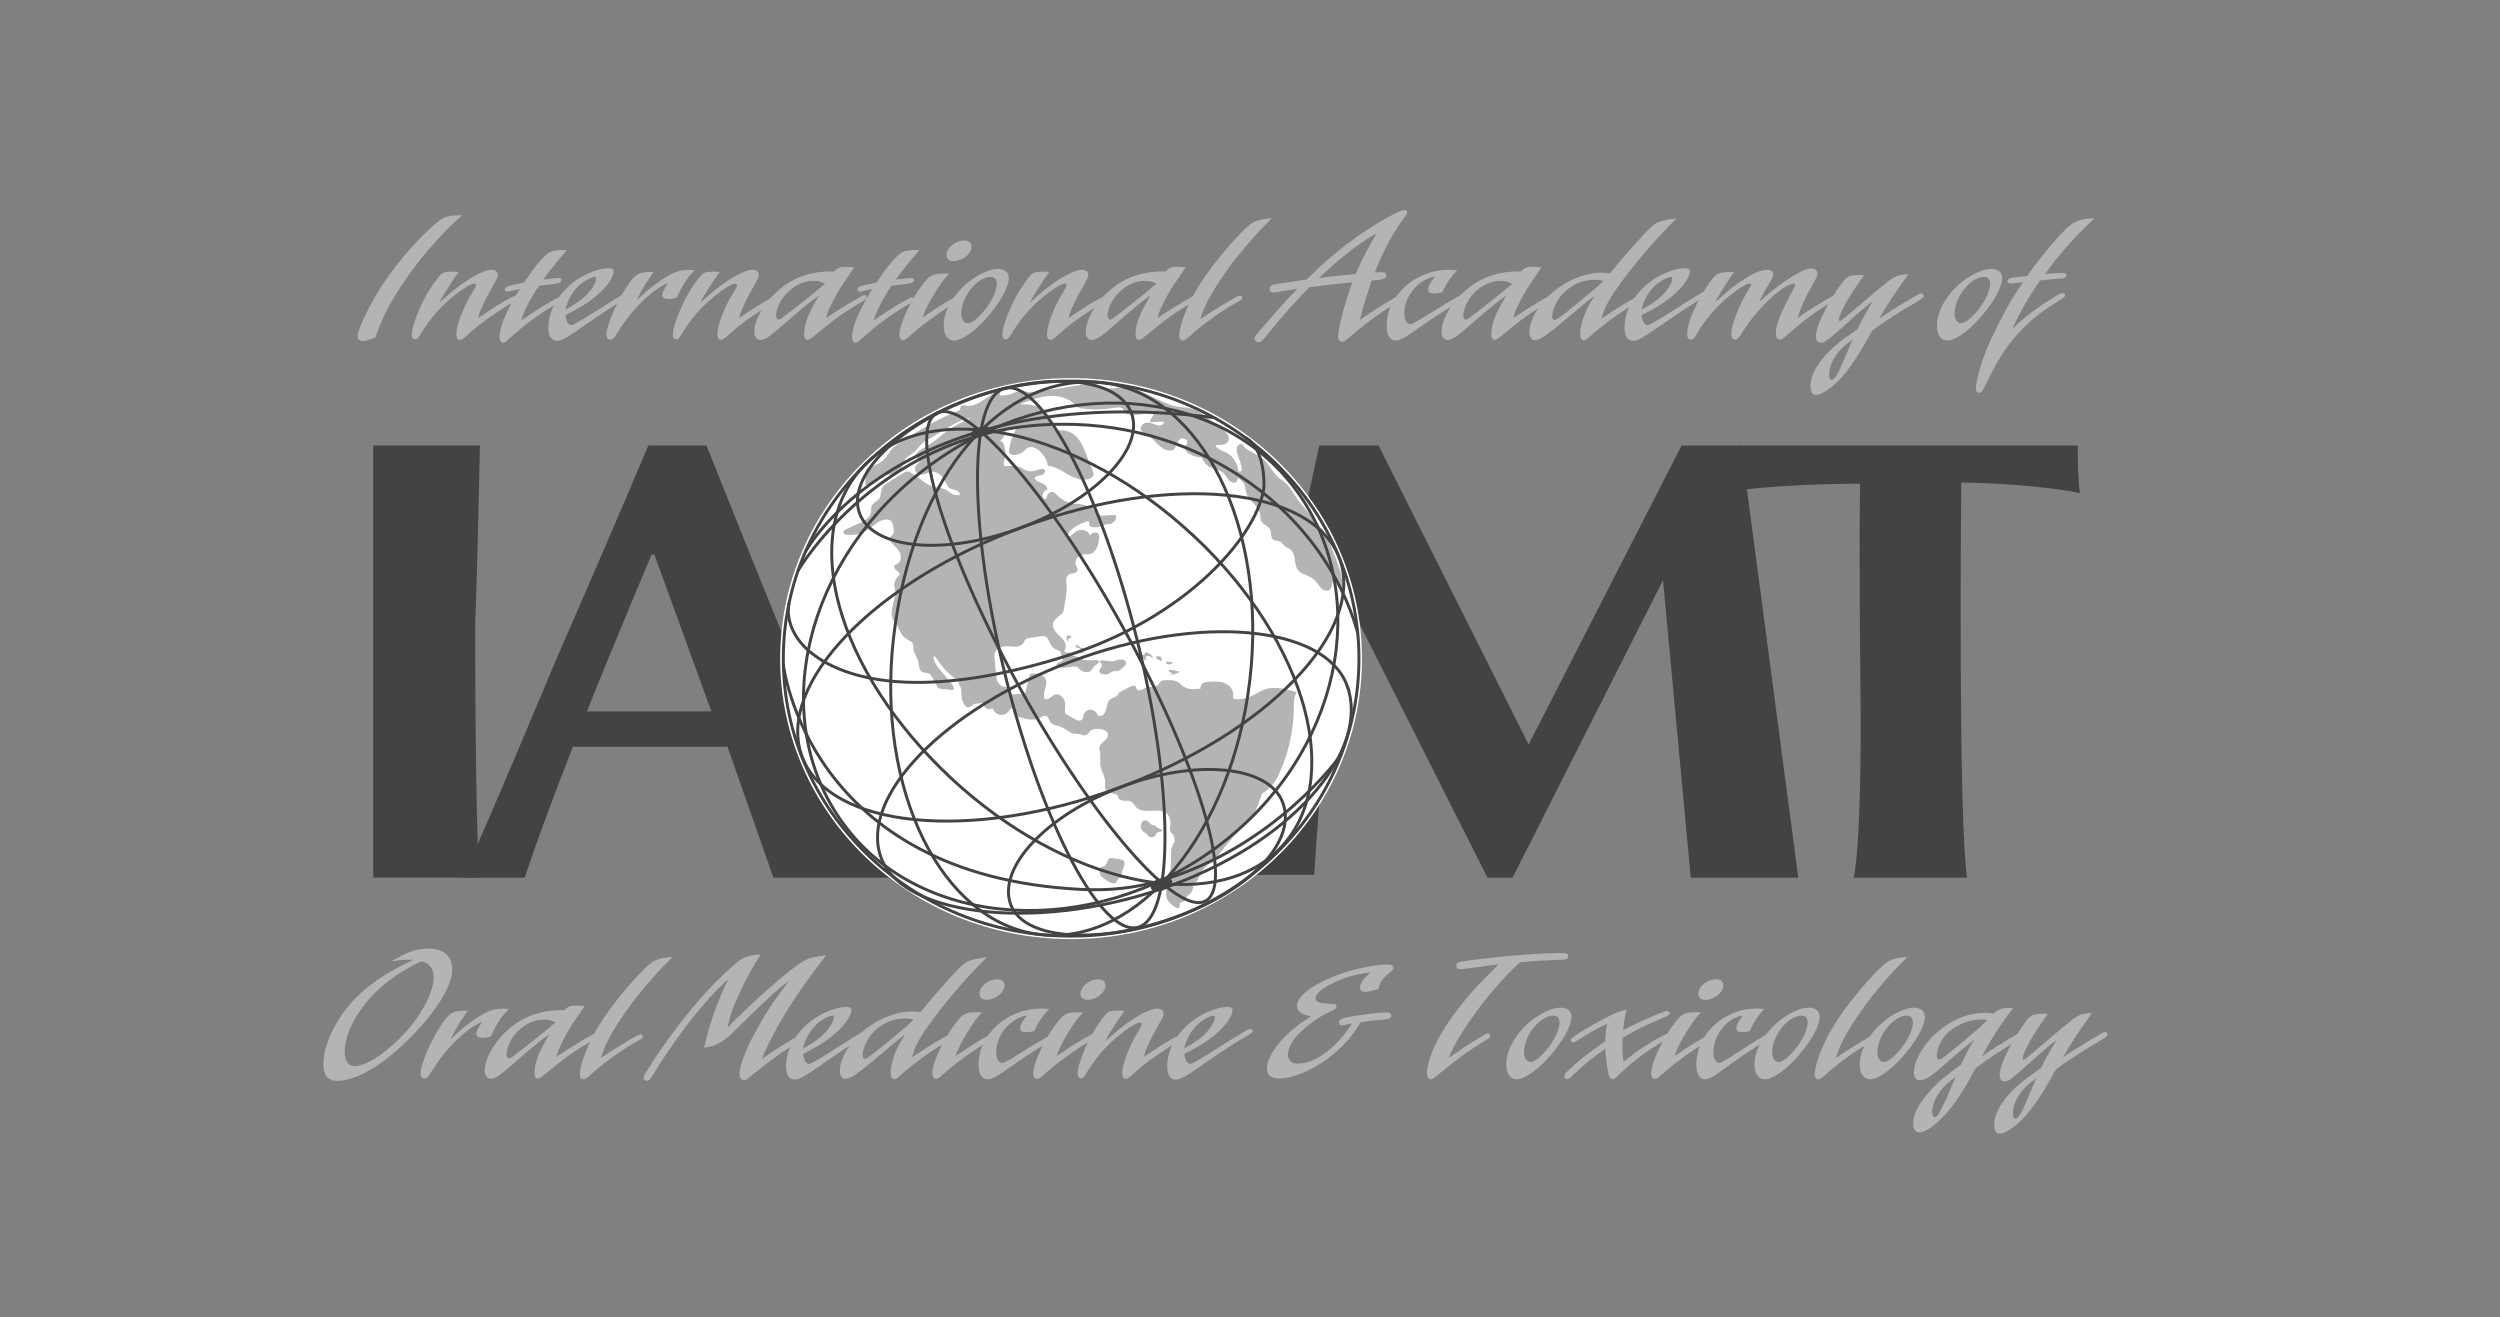 <?xml version="1.0" encoding="UTF-8"?>
<svg xmlns="http://www.w3.org/2000/svg" id="Layer_1" viewBox="0 0 420.14 221.36">
  <rect x="0" y="0" width="420.14" height="221.36" fill="#808080" stroke="none"/>
  <defs>
    <style>.cls-1{fill:#b4b4b4;}.cls-2{fill:none;stroke:#434343;stroke-miterlimit:10;stroke-width:.5px;}.cls-3{fill:#fff;}.cls-4{fill:#434343;}</style>
  </defs>
  <path class="cls-4" d="M79.87,104.44c.38-8.97.78-29.57.78-29.57h-17.93v72.62h17.78c-.08-1.71-.15-3.62-.22-5.67-.46-15.11-.42-37.39-.42-37.39"></path>
  <path class="cls-4" d="M129.99,147.5h19.62l-7.06-14.59c-7.48-16.85-23.81-58.03-23.81-58.03h-9.79s-4.7,11.25-16,37.18c0,0-10.08,24.24-15.2,35.44h10.44c2.03-6.19,5-14.12,8.09-22h25.98l7.72,22ZM98.64,119.55c5.6-14.01,10.87-26.34,10.87-26.34h.47l9.57,26.34h-20.91Z"></path>
  <path class="cls-4" d="M220.85,147.03h-14.68l15.53-72.15h9.98l25.22,50.24,25.69-50.24h10.02l9.6,72.62h-18.07l-4.66-49.99-25.29,49.99h-4.21l-24.7-49c-2.14,17.25-3.75,37.97-4.42,48.53"></path>
  <path class="cls-4" d="M292.42,82.35l-.26-7.47h57.01s0,5.77.38,7.99c0,0-6.54-1.51-19.95-1.79,0,0-.56,56.65.99,66.42h-19.06s1.41-5.1,1.13-32.01c-.28-26.91-.05-34.18-.05-34.18,0,0-10.07-.14-20.19,1.04"></path>
  <path class="cls-1" d="M72,159.41c2.55,0,3.99,1.25,3.99,3.56,0,3.07-3.45,8.23-8.84,13.13-3.83,3.49-7.69,5.54-10.47,5.54-1.56,0-2.33-.93-2.33-2.79,0-3.2,2.01-7.49,5.01-10.7,2.33-2.47,5.49-4.68,9.35-6.47.42-.19.51-.26.73-.38-.32-.03-.61-.03-.77-.03-.8,0-1.79.1-2.97.32,2.84-1.67,4.34-2.18,6.29-2.18M70.72,161.62c-4.02,1.79-7.5,4.52-9.83,7.69-1.88,2.56-2.97,5.25-2.97,7.33,0,1.63.61,2.53,1.69,2.53,1.4,0,3.48-1.09,5.78-3.04,2.46-2.08,4.21-4.1,5.65-6.57,1.15-1.89,1.85-3.97,1.85-5.35s-.67-2.28-2.01-2.66l-.16.06Z"></path>
  <path class="cls-1" d="M77.2,171.97c-.7,1.12-1.02,1.73-1.47,2.69,1.82-1.79,3.73-3.27,5.52-4.29,1.02-.58,2.11-.86,3.22-.86.32,0,.58,0,1.05.1-.7.61-1.15,1.15-1.82,2.24-.54.93-.89,1.57-1.21,2.34-.61.16-.92.22-1.4.22-.67,0-1.05-.22-1.05-.67,0-.35.32-.96.99-2.02-1.34.55-2.65,1.47-4.44,3.2-1.5,1.51-2.62,2.88-3.83,4.77-.89,1.44-1.02,1.57-1.44,1.57-.38,0-.64-.32-.64-.9,0-1.63,2.01-6.12,3.86-8.68,1.12-1.51,1.72-1.83,3.7-1.83h.38c-.51.74-.86,1.25-1.44,2.11"></path>
  <path class="cls-1" d="M97.92,169.56l-1.5,2.21c-.86,1.25-1.69,2.75-2.33,4.19-.32.67-.38.9-.57,1.63,1.4-.93,2.65-1.73,4.09-2.6.57-.35,1.08-.64,1.63-.93.45-.26.61-.32.77-.32.22,0,.35.16.35.35,0,.26-.1.35-.96.86-2.14,1.22-4.21,2.63-6.03,4.13l-1.98,1.6c-.48.42-.77.58-1.02.58-.35,0-.54-.35-.54-.96,0-1.7.67-3.43,2.49-6.47-.7.48-.96.67-1.63,1.19-.77.61-2.2,1.83-2.84,2.37l-2.24,1.95c-1.66,1.44-2.46,1.95-3.1,1.95s-1.05-.51-1.05-1.41c0-1.6,1.12-3.88,2.75-5.67,2.74-3.01,6.03-4.45,10.28-4.45,0,0,.19.03.32.03.64-.64,1.02-.8,2.11-.8.35,0,.67.03,1.31.1-.16.22-.26.38-.29.45M91.28,171.36c-1.6,0-3.22.8-4.53,2.24-.96,1.09-1.63,2.5-1.63,3.56,0,.45.16.7.45.7.22,0,.29-.06,2.01-1.38l2.2-1.73c.83-.64,2.11-1.7,3.06-2.5l.51-.42c-.7-.35-1.18-.48-2.08-.48"></path>
  <path class="cls-1" d="M106.95,167.58c-1.37,1.76-2.97,4.07-3.99,5.83-.93,1.57-1.47,2.79-1.98,4.39l.45-.32c2.01-1.31,2.33-1.51,3.77-2.37,1.69-1.03,2.14-1.25,2.46-1.25.22,0,.38.13.38.32,0,.22-.13.35-.61.61l-.67.38c-1.85,1.02-4.88,3.17-6.54,4.58l-1.37,1.22c-.35.26-.61.42-.8.42-.38,0-.61-.32-.61-.77,0-1.41.96-4.16,2.3-6.69,1.34-2.43,2.78-4.52,5.3-7.56,1.66-1.95,3.16-3.55,4.09-4.32.96-.8,1.88-1.09,3.9-1.22-2.23,2.18-3.99,4.16-6.07,6.76"></path>
  <path class="cls-1" d="M124.41,166.62c-1.21,2.56-1.82,4.32-2.14,6.08.86-.9,1.69-1.73,3.38-3.33,3.8-3.59,7.98-7.11,9.42-7.88.89-.48,2.11-.8,3.77-.93-1.95,2.44-4.5,5.99-6,8.36-1.88,2.95-3.64,6.21-4.82,9.03l.57-.39c1.82-1.22,4.37-2.82,5.36-3.36.51-.26.7-.35.86-.35.22,0,.38.16.38.35s-.1.32-.35.48l-.16.1s-.13.1-.29.19c-2.39,1.44-4.69,3.04-6.86,4.8l-1.24.99c-.89.74-.96.77-1.25.77-.48,0-.77-.38-.77-1.06,0-.9.51-2.53,1.34-4.39,1.08-2.4,3.29-6.18,4.79-8.26l1.69-2.31c.03-.06.19-.29.45-.64-1.18.9-1.76,1.38-2.62,2.15-.93.83-2.87,2.66-3.99,3.78l-2.01,1.99c-2.3,2.31-3.38,2.95-5.59,3.27.83-3.81,2.3-7.91,4.05-11.5-1.44,1.31-2.46,2.37-3.99,4.1-2.87,3.27-5.91,7.49-8.87,12.33-.29.48-.48.64-.83.64-.32,0-.54-.22-.54-.51,0-.22.13-.48.61-1.22.93-1.51,2.62-4.03,3.89-5.76,1.98-2.69,4.4-5.67,6.29-7.72,1.69-1.79,3.99-3.97,5.08-4.81,1.12-.83,1.85-1.09,3.83-1.22-1.15,1.73-2.52,4.19-3.45,6.21"></path>
  <path class="cls-1" d="M135.93,178.79c.16,0,.45-.09.8-.32,1.05-.58,1.98-1.15,4.31-2.63,1.79-1.15,2.55-1.63,3.51-2.18,1.15-.7,1.28-.74,1.53-.74.22,0,.42.13.42.35s-.19.35-1.02.83c-.64.35-1.63.93-3.13,1.92-.89.58-1.66,1.09-3.32,2.24-3.96,2.75-4.69,3.17-5.49,3.17-.93,0-1.44-.83-1.44-2.24,0-2.4,1.21-4.93,3.38-6.92,1.92-1.76,4.72-3.04,6.74-3.04.64,0,.86.16.86.54,0,.7-.73,1.95-1.76,3.01-1.44,1.51-3.22,2.75-5.84,4.07l-.51.26c.1.99.48,1.66.96,1.66M135.07,176.13c2.3-1.25,3.51-2.27,4.44-3.65.38-.54.61-1.15.61-1.6,0-.16-.06-.19-.19-.19-.48,0-1.4.45-2.24,1.06-1.31.99-2.39,2.76-2.74,4.49l.13-.1Z"></path>
  <path class="cls-1" d="M156.91,171.13c-2.24,3.01-3.16,4.64-3.64,6.57l.42-.29c2.46-1.63,3.93-2.53,5.11-3.17.67-.35.83-.45,1.02-.45.26,0,.42.16.42.39,0,.26-.1.32-1.21.96-2.87,1.67-4.92,3.14-8.01,5.83-.32.29-.51.38-.7.38-.42,0-.64-.42-.64-1.19,0-.93.38-2.34.96-3.68.38-.83.73-1.44,1.47-2.63-.96.7-1.47,1.12-2.75,2.21l-2.14,1.79c-1.72,1.47-2.52,2.08-3.54,2.79-.73.48-1.21.67-1.6.67-.57,0-.93-.48-.93-1.34,0-2.15,1.79-5.06,4.31-7.01,2.33-1.86,5.27-2.98,7.79-2.98.51,0,.86.03,1.44.13.89-1.12,2.65-3.2,4.12-4.84,2.49-2.79,3.19-3.46,4.09-3.81.61-.22,1.82-.48,2.97-.58-2.97,2.88-6.16,6.5-8.94,10.25M152.12,171.16c-2.46,0-4.72,1.22-6.13,3.3-.58.86-1.02,2.05-1.02,2.85,0,.38.13.61.38.61s.67-.29,1.75-1.12l1.6-1.28c.29-.22.54-.45,1.47-1.22,2.14-1.76,2.62-2.18,3.38-2.95-.57-.16-.93-.19-1.44-.19"></path>
  <path class="cls-1" d="M162.52,173.57c-1.02,1.7-1.44,2.53-1.95,3.91l.42-.26c1.53-1.06,2.78-1.86,3.93-2.53.64-.35,1.4-.77,1.63-.9.16-.06.22-.06.35-.06.22,0,.38.13.38.32,0,.23-.13.39-.45.58l-.77.42c-1.63.96-3.06,1.92-4.66,3.14-1.12.8-1.69,1.28-3.26,2.66-.35.32-.57.45-.8.45-.45,0-.67-.32-.67-.96,0-1.67,1.95-5.86,3.93-8.39,1.25-1.63,1.66-1.83,3.67-1.83.26,0,.41,0,.77.03-.96.99-1.53,1.79-2.52,3.43M164.6,167c0-1.19,1.5-2.43,2.97-2.43.8,0,1.25.38,1.25,1.09,0,1.12-1.57,2.37-3,2.37-.77,0-1.21-.38-1.21-1.03"></path>
  <path class="cls-1" d="M173.79,173.28c-.57.13-.89.19-1.31.19-.73,0-1.05-.22-1.05-.7s.32-1.09.96-1.86l.19-.26c-2.71.39-5.17,3.3-5.17,6.15,0,1.06.42,1.83.99,1.83.19,0,.38-.06.74-.26.19-.1.45-.23,1.34-.77.51-.35,1.05-.67,1.6-.99,1.5-.96,4.18-2.53,5.27-3.14.77-.42.96-.51,1.12-.51.22,0,.38.16.38.38,0,.26-.16.39-1.02.87-.96.54-2.33,1.38-3.57,2.11-1.02.64-2.01,1.31-3.38,2.24-2.55,1.79-2.81,1.95-3.61,2.4-.51.26-.96.42-1.34.42-.93,0-1.47-.96-1.47-2.47,0-5.09,4.82-9.42,10.47-9.42.45,0,.74.03,1.4.1-.99.96-1.88,2.24-2.52,3.68"></path>
  <path class="cls-1" d="M179.5,173.57c-1.02,1.7-1.44,2.53-1.95,3.91l.42-.26c1.53-1.06,2.78-1.86,3.93-2.53.64-.35,1.4-.77,1.63-.9.16-.06.22-.06.35-.06.22,0,.38.13.38.32,0,.23-.13.39-.45.58l-.77.42c-1.63.96-3.06,1.92-4.66,3.14-1.12.8-1.69,1.28-3.26,2.66-.35.32-.57.45-.8.45-.45,0-.67-.32-.67-.96,0-1.67,1.95-5.86,3.93-8.39,1.25-1.63,1.66-1.83,3.67-1.83.26,0,.41,0,.77.03-.96.99-1.53,1.79-2.52,3.43M181.58,167c0-1.19,1.5-2.43,2.97-2.43.8,0,1.24.38,1.24,1.09,0,1.12-1.56,2.37-3,2.37-.77,0-1.21-.38-1.21-1.03"></path>
  <path class="cls-1" d="M187.45,172.09c-.86,1.31-1.24,1.95-1.76,2.95.19-.16.29-.26.32-.29l.99-.86c2.94-2.6,6-4.39,7.5-4.39.64,0,1.05.35,1.05.87,0,.25-.13.58-.32.93l-.89,1.6c-.67,1.15-1.21,2.27-1.6,3.2-.22.48-.32.77-.51,1.51.22-.16.35-.23.38-.26l1.31-.86c.86-.61,2.55-1.63,3.74-2.27.7-.35.93-.45,1.09-.45.22,0,.38.16.38.35,0,.16-.06.29-.35.42l-.86.55c-1.21.7-2.3,1.41-3.48,2.24-1.69,1.15-2.62,1.89-4.31,3.43-.45.38-.7.54-.96.54-.38,0-.57-.38-.57-1.02,0-1.38,1.09-4.26,2.46-6.57l.61-1.03c.16-.22.22-.42.22-.54,0-.19-.1-.29-.29-.29-.54,0-1.98.86-3.35,1.99-2.39,1.92-4.02,3.78-5.84,6.76-.32.48-.48.61-.73.61-.35,0-.58-.29-.58-.74,0-1.31,1.05-4.16,2.39-6.6.86-1.51,1.91-3.01,2.52-3.59.22-.22.48-.32.86-.38.16-.03.45-.03.7-.06h.77s.35.03.64.06c-.51.67-.89,1.25-1.53,2.21"></path>
  <path class="cls-1" d="M200,178.79c.16,0,.45-.09.8-.32,1.05-.58,1.98-1.15,4.31-2.63,1.79-1.15,2.55-1.63,3.51-2.18,1.15-.7,1.28-.74,1.53-.74.22,0,.41.13.41.35s-.19.35-1.02.83c-.64.35-1.63.93-3.13,1.92-.89.58-1.66,1.09-3.32,2.24-3.96,2.75-4.69,3.17-5.49,3.17-.93,0-1.44-.83-1.44-2.24,0-2.4,1.21-4.93,3.38-6.92,1.92-1.76,4.72-3.04,6.74-3.04.64,0,.86.16.86.54,0,.7-.73,1.95-1.76,3.01-1.44,1.51-3.22,2.75-5.84,4.07l-.51.26c.1.99.48,1.66.96,1.66M199.13,176.13c2.3-1.25,3.51-2.27,4.44-3.65.38-.54.61-1.15.61-1.6,0-.16-.06-.19-.19-.19-.48,0-1.4.45-2.24,1.06-1.31.99-2.39,2.76-2.75,4.49l.13-.1Z"></path>
  <path class="cls-1" d="M222.05,178.66c-2.52,1.6-5.17,2.59-6.99,2.59-1.47,0-2.14-.55-2.14-1.7,0-2.4,3.1-6.12,7.25-8.65l.19-.1c-1.63-.26-2.4-.83-2.4-1.79,0-1.22,1.53-2.69,4.31-4.07,2.01-.99,3.83-1.63,6.16-2.18,1.82-.42,3.61-.67,4.76-.67.64,0,.99.19.99.58,0,.16-.1.32-.29.48l-.74.64c-.8.7-1.28,1.44-1.5,2.43-1.05.32-1.82.48-2.26.48-.54,0-.83-.26-.83-.74,0-.64.48-1.38,1.72-2.5-1.79.1-4.24.77-6.1,1.67-1.98.93-3.1,1.86-3.1,2.63,0,.61.77.9,2.39.93.96,0,1.12.07,1.12.45,0,.35-.26.54-1.12.9-1.66.67-4.37,2.69-5.62,4.13-.92,1.12-1.4,2.18-1.4,3.14,0,.9.64,1.44,1.69,1.44,2.87,0,6.48-2.66,9.07-6.73-.26.03-.48.06-.61.1-.51.13-.96.19-1.12.19-.26,0-.45-.19-.45-.48,0-.51.38-.7,2.01-.99,2.2-.38,4.88-.71,5.94-.71.51,0,.83.19.83.55,0,.38-.29.58-.99.64l-1.79.16c-.96.1-1.5.19-2.36.32-1.63,2.79-3.8,5.03-6.64,6.85"></path>
  <path class="cls-1" d="M248.58,169.4c-1.37,1.83-2.3,3.17-3.32,4.87-.86,1.41-1.24,2.18-1.79,3.49.32-.19.48-.32.54-.35l1.85-1.28c.41-.29,1.37-.9,2.52-1.57,1.21-.77,1.47-.9,1.69-.9s.38.16.38.38c0,.26-.16.42-.73.77-.8.45-2.59,1.63-3.7,2.4-1.44,1.06-2.81,2.12-3.77,2.92l-.7.61c-.67.54-.8.64-1.05.64-.45,0-.7-.42-.7-1.06,0-1.35.92-4.04,2.23-6.31,1.79-3.14,4.63-6.76,7.69-9.8l1.69-1.7s.19-.19.42-.42l-.42.03c-.38.06-.96.13-1.66.22l-1.88.26-1.53.19c-.45.06-.7.1-.86.1-.48,0-.73-.19-.73-.58,0-.42.29-.64,1.02-.74,1.37-.23,4.95-.64,7.63-.9,3.61-.32,6.83-.51,8.78-.51,1.12,0,1.37.1,1.37.54,0,.39-.29.58-.99.58-1.28.06-2.23.1-4.02.19-1.47.1-2.04.16-3.13.26-2.33,2.18-4.53,4.61-6.83,7.65"></path>
  <path class="cls-1" d="M264.09,170.91c0,1.51-1.53,4.23-3.83,6.79-1.98,2.21-4.12,3.68-5.36,3.68-1.12,0-1.76-.96-1.76-2.56,0-3.11,2.74-6.85,6.35-8.68,1.02-.51,1.98-.8,2.75-.8,1.18,0,1.85.58,1.85,1.57M257.2,178.47c.61,0,1.47-.64,2.49-1.79,1.37-1.51,2.4-3.59,2.4-4.84,0-.74-.35-1.15-1.02-1.15-2.26,0-4.95,3.33-4.95,6.12,0,.99.41,1.67,1.09,1.67"></path>
  <path class="cls-1" d="M272.77,173.15c1.79-.96,3.57-1.79,5.59-2.63,1.15-.48,1.53-.61,1.79-.61s.45.16.45.38c0,.29-.1.32-1.18.8-2.36.96-4.12,1.83-6.32,3.07l-.41.22c-.03.45-.03.67-.03,1.09,0,1.25.03,2.05.19,2.98l.22-.19c1.37-1.09,2.01-1.57,2.9-2.15,1.34-.9,2.46-1.54,3.61-2.11.54-.26.7-.32.86-.32.22,0,.38.13.38.32s-.19.35-.73.67c-2.71,1.51-5.4,3.46-7.31,5.28l-1.05.99c-.29.29-.51.42-.7.42-.45,0-.67-.48-.89-1.76-.16-1.02-.29-2.08-.35-3.39-2.27,1.63-3.99,3.04-5.43,4.45-.57.58-.73.67-.99.67-.29,0-.48-.19-.48-.48,0-.26.16-.48.67-.96,1.47-1.44,3.48-3.04,5.81-4.61l.41-.29c.03-1.12.1-1.89.32-2.95-.83.35-2.78,1.41-3.86,2.08l-1.15.74c-.38.26-.58.32-.74.32-.22,0-.35-.13-.35-.32,0-.35.22-.54,2.14-1.73,1.6-.96,3.51-2.02,4.76-2.59,1.09-.48,1.57-.67,2.46-.86-.26.96-.51,2.34-.57,3.46"></path>
  <path class="cls-1" d="M283.34,173.57c-1.02,1.7-1.44,2.53-1.95,3.91l.42-.26c1.53-1.06,2.78-1.86,3.93-2.53.64-.35,1.4-.77,1.63-.9.16-.06.22-.06.35-.06.22,0,.38.13.38.32,0,.23-.13.39-.45.58l-.77.42c-1.63.96-3.07,1.92-4.66,3.14-1.12.8-1.69,1.28-3.26,2.66-.35.32-.57.45-.8.45-.45,0-.67-.32-.67-.96,0-1.67,1.95-5.86,3.93-8.39,1.25-1.63,1.66-1.83,3.67-1.83.26,0,.41,0,.76.03-.96.99-1.53,1.79-2.52,3.43M285.41,167c0-1.19,1.5-2.43,2.97-2.43.8,0,1.24.38,1.24,1.09,0,1.12-1.57,2.37-3,2.37-.77,0-1.21-.38-1.21-1.03"></path>
  <path class="cls-1" d="M294.07,173.28c-.55.13-.86.19-1.26.19-.7,0-1.01-.22-1.01-.7s.31-1.09.92-1.86l.18-.26c-2.6.39-4.96,3.3-4.96,6.15,0,1.06.4,1.83.95,1.83.18,0,.37-.06.7-.26.18-.1.43-.23,1.29-.77.49-.35,1.01-.67,1.53-.99,1.44-.96,4.01-2.53,5.05-3.14.74-.42.92-.51,1.07-.51.21,0,.37.16.37.38,0,.26-.15.39-.98.87-.92.54-2.24,1.38-3.43,2.11-.98.64-1.93,1.31-3.25,2.24-2.45,1.79-2.7,1.95-3.46,2.4-.49.26-.92.42-1.29.42-.89,0-1.41-.96-1.41-2.47,0-5.09,4.63-9.42,10.05-9.42.43,0,.7.03,1.35.1-.95.96-1.81,2.24-2.42,3.68"></path>
  <path class="cls-1" d="M305.81,170.91c0,1.51-1.53,4.23-3.83,6.79-1.98,2.21-4.12,3.68-5.36,3.68-1.12,0-1.76-.96-1.76-2.56,0-3.11,2.75-6.85,6.35-8.68,1.02-.51,1.98-.8,2.74-.8,1.18,0,1.85.58,1.85,1.57M298.91,178.47c.61,0,1.47-.64,2.49-1.79,1.37-1.51,2.39-3.59,2.39-4.84,0-.74-.35-1.15-1.02-1.15-2.27,0-4.95,3.33-4.95,6.12,0,.99.42,1.67,1.09,1.67"></path>
  <path class="cls-1" d="M314.49,167.58c-1.37,1.76-2.97,4.07-3.99,5.83-.93,1.57-1.47,2.79-1.98,4.39l.45-.32c2.01-1.31,2.33-1.51,3.76-2.37,1.69-1.03,2.14-1.25,2.46-1.25.22,0,.38.13.38.32,0,.22-.13.35-.61.61l-.67.38c-1.85,1.02-4.88,3.17-6.54,4.58l-1.37,1.22c-.35.26-.61.42-.8.42-.38,0-.61-.32-.61-.77,0-1.41.96-4.16,2.3-6.69,1.34-2.43,2.78-4.52,5.3-7.56,1.66-1.95,3.16-3.55,4.09-4.32.96-.8,1.88-1.09,3.89-1.22-2.23,2.18-3.99,4.16-6.07,6.76"></path>
  <path class="cls-1" d="M323.49,170.91c0,1.51-1.53,4.23-3.83,6.79-1.98,2.21-4.12,3.68-5.36,3.68-1.12,0-1.76-.96-1.76-2.56,0-3.11,2.74-6.85,6.35-8.68,1.02-.51,1.98-.8,2.74-.8,1.18,0,1.85.58,1.85,1.57M316.6,178.47c.61,0,1.47-.64,2.49-1.79,1.37-1.51,2.39-3.59,2.39-4.84,0-.74-.35-1.15-1.02-1.15-2.26,0-4.95,3.33-4.95,6.12,0,.99.42,1.67,1.09,1.67"></path>
  <path class="cls-1" d="M333.45,177.25l1.12-.74c.64-.42,1.12-.74,1.44-.93l1.63-.99c1.82-1.09,2.14-1.28,2.43-1.28.22,0,.42.16.42.39,0,.1-.06.22-.16.32-.16.13-.19.16-1.6,1.02-2.14,1.28-5.01,3.2-6.42,4.26l-.26.19c-.16.23-.19.29-.32.55-2.08,3.91-3.83,6.4-5.75,8.2-1.4,1.35-2.65,2.08-3.38,2.08s-1.08-.54-1.08-1.54c0-1.25.64-2.72,1.82-4.19,1.47-1.95,2.84-3.2,5.39-5.06l.8-.58.38-.77c.89-1.83,1.21-2.37,1.92-3.52-1.79,1.44-2.74,2.21-4.02,3.36-1.28,1.12-2.33,2.02-2.68,2.31-1.05.83-1.82,1.22-2.46,1.22-.7,0-1.02-.42-1.02-1.31,0-2.11,1.79-5.09,4.28-7.08,2.36-1.92,5.01-2.95,7.6-2.95.51,0,.86.03,1.53.13.61-.67,1.37-.96,2.65-.96.16,0,.29,0,.61.03-2.07,2.72-3.54,4.93-4.79,7.3l-.22.42-.22.39c.22-.13.35-.23.38-.26M325.63,184.01c-.54.86-.93,1.99-.93,2.79,0,.61.19.96.48.96.22,0,.42-.23.8-.9.45-.8,1.08-2.11,1.6-3.36l.83-1.89c0-.1.1-.29.29-.67-1.63,1.22-2.39,1.99-3.06,3.08M333,171.32c-2.07,0-4.37.96-5.78,2.37-1.02,1.02-1.73,2.56-1.73,3.72,0,.42.13.67.35.67.26,0,.51-.16,1.79-1.19,2.14-1.67,4.56-3.72,6.35-5.41-.38-.13-.54-.16-.99-.16"></path>
  <path class="cls-1" d="M348.33,176.61c1.47-.93,3.1-1.95,4.4-2.69.73-.42.83-.48.99-.48.26,0,.45.16.45.42,0,.32.06.26-1.98,1.5-1.88,1.09-3.19,1.92-4.6,2.88-1.05.7-1.47.99-2.01,1.44-.25.32-.48.7-.99,1.67-.83,1.51-2.14,3.59-2.97,4.68-1.88,2.56-4.28,4.48-5.59,4.48-.58,0-.89-.54-.89-1.5,0-2.5,2.33-5.64,6.23-8.36l1.4-.99.26-.16.13-.32.61-1.18c.48-.93,1.12-2.05,1.82-3.2-.73.54-.99.77-1.69,1.34-.67.55-1.6,1.38-2.39,2.11-3.38,3.04-3.96,3.49-4.63,3.49-.51,0-.83-.42-.83-1.06,0-1.02.67-2.79,1.85-5,1.28-2.27,2.52-4.16,3.19-4.74.45-.42,1.18-.58,2.43-.58.13,0,.35.03.64.03-1.53,2.08-2.62,3.75-3.48,5.44-.45.9-.77,1.73-.77,2.02,0,.13.06.23.19.23.16,0,.26-.1,1.47-1.12l1.76-1.47,1.69-1.44c2.94-2.5,3.61-3.01,4.18-3.3.64-.35,1.31-.48,2.39-.51-1.85,2.5-3.77,5.41-4.89,7.43.51-.32.8-.55,1.63-1.06M339.48,183.78c-.77,1.09-1.21,2.34-1.21,3.33,0,.54.16.9.42.9.48,0,1.05-.96,2.04-3.33l.7-1.63c.16-.45.38-.93.64-1.51l.19-.35c-1.5,1.06-2.08,1.6-2.78,2.59"></path>
  <path class="cls-1" d="M73.97,39.78c-2.9,3.11-5.33,6.28-7.47,9.71-1.56,2.56-2.49,4.55-3.41,7.24-.16.06-.26.1-.32.13-1.09.35-1.44.45-1.79.45-.57,0-.89-.26-.89-.77s.32-1.44,1.15-3.23c2.07-4.52,5.39-9.22,9.48-13.42,1.82-1.82,3.06-2.91,3.83-3.27.73-.32,1.5-.45,3.16-.45-1.44,1.22-2.3,2.05-3.74,3.62"></path>
  <path class="cls-1" d="M75.57,47.94c-.86,1.31-1.24,1.95-1.76,2.95.19-.16.29-.26.32-.29l.99-.87c2.94-2.59,6-4.39,7.5-4.39.64,0,1.05.35,1.05.86,0,.26-.13.58-.32.93l-.89,1.6c-.67,1.15-1.21,2.27-1.6,3.2-.22.48-.32.77-.51,1.51.22-.16.35-.22.38-.26l1.31-.86c.86-.61,2.55-1.63,3.74-2.27.7-.35.93-.45,1.08-.45.22,0,.38.16.38.35,0,.16-.06.29-.35.42l-.86.54c-1.21.7-2.3,1.41-3.48,2.24-1.69,1.15-2.62,1.89-4.31,3.43-.45.38-.7.54-.96.54-.38,0-.58-.38-.58-1.03,0-1.38,1.09-4.26,2.46-6.57l.61-1.02c.16-.22.22-.42.22-.54,0-.19-.1-.29-.29-.29-.54,0-1.98.86-3.35,1.99-2.39,1.92-4.02,3.78-5.84,6.76-.32.48-.48.61-.73.61-.35,0-.58-.29-.58-.74,0-1.31,1.05-4.16,2.39-6.6.86-1.51,1.92-3.01,2.52-3.59.22-.22.48-.32.86-.38.16-.03.45-.03.7-.06h.77s.35.03.64.06c-.51.67-.89,1.25-1.53,2.21"></path>
  <path class="cls-1" d="M95.04,42.31l-1.08,1.25-1.18,1.47c-.8.99-1.15,1.44-1.47,1.95q.35-.03,1.18-.13l.86-.1c.19-.03.45-.03.54-.03.32,0,.48.1.48.32,0,.16-.1.32-.26.42-.19.13-.26.16-1.88.35-.89.13-1.12.16-1.66.22-.51.74-1.02,1.57-1.69,2.79-.7,1.31-.99,2.02-1.28,3.04l.42-.29,1.08-.74c1.47-.99,3.16-2.02,4.34-2.63.29-.16.45-.22.61-.22.22,0,.35.16.35.38,0,.19-.06.29-.93.77-2.27,1.28-4.73,3.01-6.48,4.55l-1.12.96c-.26.22-.45.38-.54.48-.41.38-.54.48-.77.48-.38,0-.61-.38-.61-1.02,0-1.67,1.28-4.64,3.42-8.01l-.29.06-.7.16c-.67.16-.99.22-1.15.22-.26,0-.38-.16-.38-.38,0-.26.16-.42.7-.58.35-.1,1.6-.38,2.55-.58,1.69-2.59,3.16-4.36,4.15-5,.54-.32,1.18-.45,3.03-.48l-.26.29Z"></path>
  <path class="cls-1" d="M95.99,54.64c.16,0,.45-.1.8-.32,1.05-.58,1.98-1.15,4.31-2.63,1.79-1.15,2.55-1.63,3.51-2.18,1.15-.71,1.28-.74,1.53-.74.22,0,.42.13.42.35s-.19.35-1.02.83c-.64.35-1.63.93-3.13,1.92-.89.58-1.66,1.09-3.32,2.24-3.96,2.75-4.69,3.17-5.49,3.17-.93,0-1.44-.83-1.44-2.24,0-2.4,1.21-4.93,3.38-6.92,1.91-1.76,4.72-3.04,6.73-3.04.64,0,.86.16.86.54,0,.71-.73,1.95-1.76,3.01-1.44,1.5-3.22,2.75-5.84,4.07l-.51.26c.1.99.48,1.67.96,1.67M95.13,51.98c2.3-1.25,3.51-2.27,4.44-3.65.38-.54.61-1.15.61-1.6,0-.16-.06-.19-.19-.19-.48,0-1.4.45-2.24,1.06-1.31.99-2.39,2.75-2.74,4.48l.13-.1Z"></path>
  <path class="cls-1" d="M108.44,47.82c-.7,1.12-1.02,1.73-1.47,2.69,1.82-1.79,3.74-3.27,5.52-4.29,1.02-.58,2.11-.87,3.22-.87.32,0,.57,0,1.05.1-.7.61-1.15,1.15-1.82,2.24-.54.93-.89,1.57-1.21,2.34-.61.16-.92.22-1.4.22-.67,0-1.05-.22-1.05-.67,0-.35.32-.96.99-2.02-1.34.54-2.65,1.47-4.44,3.2-1.5,1.5-2.62,2.88-3.83,4.77-.89,1.44-1.02,1.57-1.44,1.57-.38,0-.64-.32-.64-.9,0-1.63,2.01-6.12,3.86-8.68,1.12-1.51,1.72-1.83,3.7-1.83h.38c-.51.74-.86,1.25-1.44,2.11"></path>
  <path class="cls-1" d="M119.42,47.94c-.86,1.31-1.25,1.95-1.75,2.95.19-.16.29-.26.32-.29l.99-.87c2.94-2.59,6-4.39,7.5-4.39.64,0,1.05.35,1.05.86,0,.26-.13.58-.32.93l-.89,1.6c-.67,1.15-1.21,2.27-1.6,3.2-.22.48-.32.77-.51,1.51.22-.16.35-.22.38-.26l1.31-.86c.86-.61,2.55-1.63,3.74-2.27.7-.35.93-.45,1.08-.45.22,0,.38.16.38.35,0,.16-.06.29-.35.42l-.86.54c-1.21.7-2.3,1.41-3.48,2.24-1.69,1.15-2.62,1.89-4.31,3.43-.45.38-.7.54-.96.54-.38,0-.57-.38-.57-1.03,0-1.38,1.09-4.26,2.46-6.57l.61-1.02c.16-.22.22-.42.22-.54,0-.19-.1-.29-.29-.29-.54,0-1.98.86-3.35,1.99-2.39,1.92-4.02,3.78-5.84,6.76-.32.48-.48.61-.73.61-.35,0-.57-.29-.57-.74,0-1.31,1.05-4.16,2.39-6.6.86-1.51,1.92-3.01,2.52-3.59.22-.22.48-.32.86-.38.16-.03.45-.03.7-.06h.77s.35.03.64.06c-.51.67-.89,1.25-1.53,2.21"></path>
  <path class="cls-1" d="M143.23,45.41l-1.5,2.21c-.86,1.25-1.69,2.75-2.33,4.19-.32.67-.38.9-.57,1.63,1.4-.93,2.65-1.73,4.09-2.6.57-.35,1.08-.64,1.63-.93.45-.26.61-.32.77-.32.22,0,.35.16.35.35,0,.26-.1.35-.96.87-2.14,1.22-4.21,2.63-6.03,4.13l-1.98,1.6c-.48.42-.77.58-1.02.58-.35,0-.54-.35-.54-.96,0-1.7.67-3.43,2.49-6.47-.7.48-.96.67-1.63,1.18-.77.61-2.2,1.83-2.84,2.37l-2.24,1.95c-1.66,1.44-2.46,1.95-3.1,1.95s-1.05-.51-1.05-1.41c0-1.6,1.12-3.88,2.75-5.67,2.74-3.01,6.03-4.45,10.28-4.45,0,0,.19.03.32.03.64-.64,1.02-.8,2.11-.8.35,0,.67.03,1.31.1-.16.22-.26.39-.29.45M136.59,47.21c-1.6,0-3.22.8-4.53,2.24-.96,1.09-1.63,2.5-1.63,3.55,0,.45.16.71.45.71.22,0,.29-.07,2.01-1.38l2.2-1.73c.83-.64,2.11-1.7,3.06-2.5l.51-.42c-.7-.35-1.18-.48-2.07-.48"></path>
  <path class="cls-1" d="M154.28,42.31l-1.08,1.25-1.18,1.47c-.8.99-1.15,1.44-1.47,1.95q.35-.03,1.18-.13l.86-.1c.19-.03.45-.03.54-.03.32,0,.48.1.48.32,0,.16-.1.32-.26.42-.19.13-.25.16-1.88.35-.89.13-1.12.16-1.66.22-.51.74-1.02,1.57-1.69,2.79-.7,1.31-.99,2.02-1.28,3.04l.41-.29,1.09-.74c1.47-.99,3.16-2.02,4.34-2.63.29-.16.45-.22.61-.22.22,0,.35.16.35.38,0,.19-.06.29-.93.77-2.27,1.28-4.72,3.01-6.48,4.55l-1.12.96c-.26.22-.45.38-.54.48-.42.38-.54.48-.77.48-.38,0-.61-.38-.61-1.02,0-1.67,1.28-4.64,3.42-8.01l-.29.06-.7.16c-.67.16-.99.22-1.15.22-.25,0-.38-.16-.38-.38,0-.26.16-.42.7-.58.35-.1,1.6-.38,2.55-.58,1.69-2.59,3.16-4.36,4.15-5,.54-.32,1.18-.45,3.03-.48l-.25.29Z"></path>
  <path class="cls-1" d="M156.99,49.42c-1.02,1.7-1.44,2.53-1.95,3.91l.42-.26c1.53-1.06,2.78-1.86,3.93-2.53.64-.35,1.41-.77,1.63-.9.16-.06.22-.06.35-.06.22,0,.38.13.38.32,0,.22-.13.38-.45.58l-.77.42c-1.63.96-3.06,1.92-4.66,3.14-1.12.8-1.69,1.28-3.26,2.66-.35.32-.58.45-.8.45-.45,0-.67-.32-.67-.96,0-1.67,1.95-5.86,3.93-8.39,1.24-1.63,1.66-1.83,3.67-1.83.25,0,.42,0,.77.03-.96.99-1.53,1.79-2.52,3.43M159.07,42.85c0-1.18,1.5-2.43,2.97-2.43.8,0,1.24.38,1.24,1.09,0,1.12-1.56,2.37-3,2.37-.77,0-1.21-.38-1.21-1.02"></path>
  <path class="cls-1" d="M169.54,46.76c0,1.51-1.53,4.23-3.83,6.79-1.98,2.21-4.12,3.68-5.36,3.68-1.12,0-1.76-.96-1.76-2.56,0-3.11,2.74-6.85,6.35-8.68,1.02-.51,1.98-.8,2.74-.8,1.18,0,1.85.58,1.85,1.57M162.64,54.32c.61,0,1.47-.64,2.49-1.79,1.37-1.51,2.39-3.59,2.39-4.84,0-.74-.35-1.15-1.02-1.15-2.27,0-4.95,3.33-4.95,6.12,0,.99.42,1.67,1.09,1.67"></path>
  <path class="cls-1" d="M174.8,47.94c-.86,1.31-1.24,1.95-1.76,2.95.19-.16.29-.26.32-.29l.99-.87c2.94-2.59,6-4.39,7.5-4.39.64,0,1.05.35,1.05.86,0,.26-.13.58-.32.93l-.89,1.6c-.67,1.15-1.21,2.27-1.6,3.2-.22.48-.32.77-.51,1.51.22-.16.35-.22.38-.26l1.31-.86c.86-.61,2.55-1.63,3.74-2.27.7-.35.93-.45,1.09-.45.22,0,.38.16.38.35,0,.16-.06.29-.35.42l-.86.54c-1.21.7-2.3,1.41-3.48,2.24-1.69,1.15-2.62,1.89-4.31,3.43-.45.38-.7.54-.96.54-.38,0-.57-.38-.57-1.03,0-1.38,1.09-4.26,2.46-6.57l.61-1.02c.16-.22.22-.42.22-.54,0-.19-.1-.29-.29-.29-.54,0-1.98.86-3.35,1.99-2.39,1.92-4.02,3.78-5.84,6.76-.32.48-.48.61-.73.61-.35,0-.58-.29-.58-.74,0-1.31,1.05-4.16,2.39-6.6.86-1.51,1.91-3.01,2.52-3.59.22-.22.48-.32.86-.38.16-.03.45-.03.7-.06h.77s.35.03.64.06c-.51.67-.89,1.25-1.53,2.21"></path>
  <path class="cls-1" d="M198.93,45.41l-1.5,2.21c-.86,1.25-1.69,2.75-2.33,4.19-.32.67-.38.9-.57,1.63,1.4-.93,2.65-1.73,4.09-2.6.57-.35,1.09-.64,1.63-.93.45-.26.61-.32.77-.32.22,0,.35.16.35.35,0,.26-.1.35-.96.87-2.14,1.22-4.21,2.63-6.03,4.13l-1.98,1.6c-.48.42-.77.58-1.02.58-.35,0-.54-.35-.54-.96,0-1.7.67-3.43,2.49-6.47-.7.48-.96.67-1.63,1.18-.77.61-2.2,1.83-2.84,2.37l-2.24,1.95c-1.66,1.44-2.46,1.95-3.1,1.95s-1.05-.51-1.05-1.41c0-1.6,1.12-3.88,2.75-5.67,2.74-3.01,6.03-4.45,10.28-4.45,0,0,.19.03.32.03.64-.64,1.02-.8,2.11-.8.35,0,.67.03,1.31.1-.16.22-.26.39-.29.45M192.29,47.21c-1.6,0-3.22.8-4.53,2.24-.96,1.09-1.63,2.5-1.63,3.55,0,.45.16.71.45.71.22,0,.29-.07,2.01-1.38l2.2-1.73c.83-.64,2.11-1.7,3.06-2.5l.51-.42c-.7-.35-1.18-.48-2.07-.48"></path>
  <path class="cls-1" d="M207.68,43.43c-1.37,1.76-2.97,4.07-3.99,5.83-.93,1.57-1.47,2.79-1.98,4.39l.45-.32c2.01-1.31,2.33-1.51,3.77-2.37,1.69-1.02,2.14-1.25,2.46-1.25.22,0,.38.13.38.32,0,.22-.13.35-.61.61l-.67.38c-1.85,1.02-4.89,3.17-6.54,4.58l-1.37,1.22c-.35.26-.61.42-.8.42-.38,0-.61-.32-.61-.77,0-1.41.96-4.16,2.3-6.69,1.34-2.43,2.78-4.52,5.3-7.56,1.66-1.95,3.16-3.56,4.09-4.32.96-.8,1.88-1.09,3.89-1.22-2.23,2.18-3.99,4.16-6.06,6.76"></path>
  <path class="cls-1" d="M231.17,45.8c.45-.06.89-.06,1.12-.06.41,0,.67.19.67.51,0,.51-.35.7-1.6.83l-.7.06s-.06,0-.16.03l-.22.7c-.77,2.31-1.25,3.88-1.66,5.57l-.1.35,1.05-.74c1.69-1.12,2.71-1.79,3.77-2.4,1.24-.77,1.5-.9,1.75-.9s.45.16.45.38-.13.32-.54.58c-1.69,1.02-2.55,1.57-3.7,2.4-1.05.77-2.17,1.6-2.97,2.27l-2.04,1.7c-.29.23-.51.35-.77.35-.41,0-.64-.32-.64-.83,0-.83.38-2.63,1.02-4.93.26-.9.64-2.15.99-3.14.13-.39.19-.61.38-1.09l-1.21.13c-3.06.32-3.74.42-6,.7l-.73.74c-2.01,2.11-3.67,3.94-5.01,5.6l-1.76,2.15c-.48.58-.73.74-1.08.74-.38,0-.64-.22-.64-.58,0-.32.19-.58.93-1.41l2.43-2.82c1.09-1.25,2.14-2.4,3.86-4.2l-.64.13-1.37.22c-.64.1-1.09.19-1.34.22-.29.06-.54.1-.73.1-.38,0-.64-.22-.64-.54,0-.26.16-.51.38-.67.22-.13.51-.19,2.55-.48l2.52-.38.77-.1.38-.35c1.82-1.79,2.24-2.18,3.58-3.33,3.51-2.98,7.18-5.48,10.66-7.3.96-.48,1.5-.7,1.85-.7.29,0,.45.13.45.35,0,.16-.06.29-.25.58l-.58.8c-.86,1.18-2.01,3.07-2.78,4.64-.73,1.47-1.21,2.53-1.82,4.1h.13ZM221.66,46.73l1.4-.19c1.66-.19,3.03-.32,4.12-.42l.64-.06c.99-2.31,2.17-4.58,3.51-6.82-2.62,1.38-6.13,4.1-9.67,7.49"></path>
  <path class="cls-1" d="M242.37,49.13c-.57.13-.89.19-1.31.19-.73,0-1.05-.22-1.05-.71s.32-1.09.96-1.86l.19-.26c-2.71.38-5.17,3.3-5.17,6.15,0,1.06.41,1.83.99,1.83.19,0,.38-.06.74-.26.19-.1.45-.22,1.34-.77.51-.35,1.05-.67,1.6-.99,1.5-.96,4.18-2.53,5.27-3.14.77-.42.96-.51,1.12-.51.22,0,.38.16.38.38,0,.26-.16.38-1.02.87-.96.54-2.33,1.38-3.57,2.11-1.02.64-2.01,1.31-3.38,2.24-2.55,1.79-2.81,1.95-3.61,2.4-.51.26-.96.42-1.34.42-.93,0-1.47-.96-1.47-2.47,0-5.09,4.82-9.42,10.47-9.42.45,0,.74.03,1.4.1-.99.96-1.88,2.24-2.52,3.68"></path>
  <path class="cls-1" d="M258.72,45.41l-1.5,2.21c-.86,1.25-1.69,2.75-2.33,4.19-.32.67-.38.9-.57,1.63,1.4-.93,2.65-1.73,4.09-2.6.57-.35,1.08-.64,1.63-.93.45-.26.61-.32.77-.32.22,0,.35.16.35.35,0,.26-.1.35-.96.87-2.14,1.22-4.21,2.63-6.03,4.13l-1.98,1.6c-.48.42-.77.58-1.02.58-.35,0-.54-.35-.54-.96,0-1.7.67-3.43,2.49-6.47-.7.48-.96.67-1.63,1.18-.77.61-2.2,1.83-2.84,2.37l-2.24,1.95c-1.66,1.44-2.46,1.95-3.1,1.95s-1.05-.51-1.05-1.41c0-1.6,1.12-3.88,2.74-5.67,2.75-3.01,6.03-4.45,10.28-4.45,0,0,.19.03.32.03.64-.64,1.02-.8,2.11-.8.35,0,.67.03,1.31.1-.16.22-.26.39-.29.45M252.08,47.21c-1.6,0-3.22.8-4.53,2.24-.96,1.09-1.63,2.5-1.63,3.55,0,.45.16.71.45.71.22,0,.29-.07,2.01-1.38l2.2-1.73c.83-.64,2.11-1.7,3.06-2.5l.51-.42c-.7-.35-1.18-.48-2.07-.48"></path>
  <path class="cls-1" d="M272.79,46.98c-2.23,3.01-3.16,4.64-3.64,6.57l.41-.29c2.46-1.63,3.93-2.53,5.11-3.17.67-.35.83-.45,1.02-.45.26,0,.42.16.42.38,0,.26-.1.32-1.21.96-2.87,1.67-4.92,3.14-8.01,5.83-.32.29-.51.38-.7.38-.41,0-.64-.42-.64-1.18,0-.93.38-2.34.96-3.68.38-.83.73-1.44,1.47-2.63-.96.71-1.47,1.12-2.74,2.21l-2.14,1.79c-1.72,1.47-2.52,2.08-3.54,2.79-.73.48-1.21.67-1.6.67-.57,0-.93-.48-.93-1.35,0-2.15,1.79-5.06,4.31-7.01,2.33-1.86,5.27-2.98,7.79-2.98.51,0,.86.03,1.44.13.89-1.12,2.65-3.2,4.12-4.84,2.49-2.79,3.19-3.46,4.09-3.81.61-.22,1.82-.48,2.97-.58-2.97,2.88-6.16,6.5-8.94,10.25M268.01,47.02c-2.46,0-4.72,1.22-6.13,3.3-.57.87-1.02,2.05-1.02,2.85,0,.38.13.61.38.61s.67-.29,1.76-1.12l1.6-1.28c.29-.22.54-.45,1.47-1.22,2.14-1.76,2.62-2.18,3.38-2.95-.57-.16-.93-.19-1.44-.19"></path>
  <path class="cls-1" d="M276.85,54.64c.16,0,.45-.1.8-.32,1.05-.58,1.98-1.15,4.31-2.63,1.79-1.15,2.55-1.63,3.51-2.18,1.15-.71,1.28-.74,1.53-.74.22,0,.41.13.41.35s-.19.35-1.02.83c-.64.35-1.63.93-3.13,1.92-.89.58-1.66,1.09-3.32,2.24-3.96,2.75-4.69,3.17-5.49,3.17-.93,0-1.44-.83-1.44-2.24,0-2.4,1.21-4.93,3.38-6.92,1.92-1.76,4.72-3.04,6.74-3.04.64,0,.86.16.86.54,0,.71-.74,1.95-1.76,3.01-1.44,1.5-3.22,2.75-5.84,4.07l-.51.26c.1.99.48,1.67.96,1.67M275.99,51.98c2.3-1.25,3.51-2.27,4.44-3.65.38-.54.61-1.15.61-1.6,0-.16-.06-.19-.19-.19-.48,0-1.4.45-2.24,1.06-1.31.99-2.39,2.75-2.75,4.48l.13-.1Z"></path>
  <path class="cls-1" d="M290.28,47.4c-.99,1.47-1.18,1.83-1.79,2.91l-.26.51c.29-.26.48-.42.54-.48l1.6-1.41c1.05-.93,3.16-2.37,4.37-2.95.93-.45,1.63-.64,2.23-.64.64,0,1.05.29,1.05.71,0,.35-.13.67-.7,1.6l-.64,1.06c-.48.83-.7,1.28-1.05,2.11,1.79-1.73,3.99-3.43,5.91-4.55,1.4-.83,2.2-1.15,2.84-1.15s1.05.35,1.05.87c0,.38-.16.7-.8,1.82-1.05,1.76-2.01,3.88-2.55,5.64,1.34-.96,2.65-1.79,4.47-2.88,1.63-.96,1.95-1.15,2.2-1.15.19,0,.35.16.35.35s-.16.35-.51.54c-2.68,1.51-5.14,3.27-7.92,5.7-1.15,1.02-1.21,1.06-1.53,1.06-.45,0-.7-.42-.7-1.06,0-1.25.64-2.98,2.14-5.89l.8-1.54c.22-.42.29-.61.29-.71,0-.16-.06-.22-.26-.22-.22,0-.8.22-1.4.58-2.11,1.22-5.04,4.29-7.05,7.37l-.51.8c-.32.48-.57.67-.86.67-.38,0-.64-.38-.64-.99,0-1.51,1.4-5,3-7.59.29-.45.32-.51.32-.64s-.1-.19-.26-.19c-.48,0-1.82.8-3.35,2.05-2.36,1.92-4.18,4.07-5.65,6.66-.32.54-.51.7-.83.7-.41,0-.64-.32-.64-.93,0-.99.41-2.5,1.12-4,1.09-2.43,2.84-5.19,3.67-5.86.51-.42,1.21-.58,2.49-.58.13,0,.35,0,.64.03-.38.45-.64.8-1.18,1.67"></path>
  <path class="cls-1" d="M317.45,52.46c1.47-.93,3.1-1.95,4.4-2.69.73-.42.83-.48.99-.48.26,0,.45.16.45.42,0,.32.06.26-1.98,1.51-1.88,1.09-3.19,1.92-4.6,2.88-1.05.71-1.47.99-2.01,1.44-.26.32-.48.71-.99,1.67-.83,1.51-2.14,3.59-2.97,4.68-1.88,2.56-4.28,4.48-5.59,4.48-.57,0-.89-.54-.89-1.51,0-2.5,2.33-5.64,6.23-8.36l1.4-.99.26-.16.13-.32.61-1.18c.48-.93,1.12-2.05,1.82-3.2-.73.54-.99.77-1.69,1.35-.67.54-1.6,1.38-2.39,2.11-3.38,3.04-3.96,3.49-4.63,3.49-.51,0-.83-.42-.83-1.06,0-1.02.67-2.79,1.85-5,1.28-2.27,2.52-4.16,3.19-4.74.45-.42,1.18-.58,2.43-.58.13,0,.35.03.64.03-1.53,2.08-2.62,3.75-3.48,5.45-.45.9-.77,1.73-.77,2.02,0,.13.06.22.19.22.16,0,.26-.1,1.47-1.12l1.76-1.47,1.69-1.44c2.94-2.5,3.61-3.01,4.18-3.3.64-.35,1.31-.48,2.39-.51-1.85,2.5-3.77,5.41-4.88,7.43.51-.32.8-.54,1.63-1.06M308.61,59.63c-.77,1.09-1.21,2.34-1.21,3.33,0,.54.16.9.42.9.48,0,1.05-.96,2.04-3.33l.7-1.63c.16-.45.38-.93.64-1.51l.19-.35c-1.5,1.06-2.07,1.6-2.78,2.59"></path>
  <path class="cls-1" d="M336.47,46.76c0,1.51-1.53,4.23-3.83,6.79-1.98,2.21-4.12,3.68-5.36,3.68-1.12,0-1.76-.96-1.76-2.56,0-3.11,2.74-6.85,6.35-8.68,1.02-.51,1.98-.8,2.75-.8,1.18,0,1.85.58,1.85,1.57M329.58,54.32c.61,0,1.47-.64,2.49-1.79,1.37-1.51,2.39-3.59,2.39-4.84,0-.74-.35-1.15-1.02-1.15-2.27,0-4.95,3.33-4.95,6.12,0,.99.41,1.67,1.08,1.67"></path>
  <path class="cls-1" d="M343.65,46.05l.61-.06,1.53-.1c.32-.03.73-.03.83-.03.42,0,.64.13.64.42,0,.38-.35.54-1.37.58-.29,0-.54.03-1.37.1-.29.03-.61.07-.89.1l-.77.06c-1.82,2.59-3.42,5.35-4.66,8.13,1.69-1.63,3.38-2.98,5.65-4.45.96-.61,1.91-1.22,2.23-1.38.26-.13.38-.16.54-.16.26,0,.42.16.42.38s-.13.35-.74.71c-.13.06-.32.22-.64.42l-1.15.74c-2.81,1.79-5.3,4.16-7.21,6.82-1.28,1.79-2.33,3.65-3.83,6.76-.32.71-.54.93-.89.93s-.51-.29-.51-.83c0-1.18.86-4.29,1.95-6.85.83-1.95,2.24-4.77,3.48-6.98.77-1.35,1.47-2.47,2.49-3.94-.38.03-.54.06-1.02.13-.51.06-.83.1-1.02.1-.38,0-.57-.13-.57-.38,0-.45.22-.51,1.85-.74l.93-.1.54-.06.32-.48c1.44-1.99,2.3-3.07,3.83-4.87,1.98-2.31,2.9-3.17,3.86-3.68.8-.42,1.82-.64,2.9-.64h.35c-3.64,3.46-5.81,5.93-8.3,9.38"></path>
  <path class="cls-3" d="M228.38,110.68c0,25.76-21.66,46.64-48.37,46.64s-48.37-20.88-48.37-46.64,21.66-46.64,48.37-46.64,48.37,20.88,48.37,46.64"></path>
  <path class="cls-3" d="M228.89,110.68c0,26.03-21.89,47.14-48.89,47.14s-48.89-21.1-48.89-47.14,21.89-47.14,48.89-47.14,48.89,21.1,48.89,47.14"></path>
  <path class="cls-1" d="M181,108.45c.1,0,.2.01.29.07.13.08.18.25.32.33.15.08.34.02.51.04.02,0,.05.01.07.03.05.04.05.12,0,.17-.04.05-.11.07-.17.08-.1.02-.21.03-.32.02.01.16.15.28.25.41.02.02.04.05.03.08,0,.05-.07.07-.12.07-.28.03-.56-.04-.84-.05-.26-.01-.53.03-.79.06-.05-.05.02-.14.08-.17.13-.07.27-.1.41-.12.14-.01.28,0,.43,0,.15,0,.32-.04.4-.17.05-.09.04-.21-.03-.29-.17-.18-.49-.1-.69-.24-.24-.18-.12-.34.17-.33"></path>
  <path class="cls-1" d="M192.94,110.24c-.09,0-.19,0-.27.05-.1.06-.14.19-.13.31,0,.12.05.22.1.33-.11.06-.25.01-.35-.07-.1-.08-.18-.18-.28-.26-.11-.09-.25-.14-.37-.22-.14-.09-.26-.22-.28-.38-.02-.16.12-.34.28-.31.13.02.21.14.29.24.08.1.21.19.33.13.12-.07.11-.26.2-.36.12-.12.32-.06.47.02.13.07.26.16.38.24.18.14.48.4.39.65-.22-.18-.44-.36-.74-.39"></path>
  <path class="cls-1" d="M186.25,144.48c.06-.1.13-.2.24-.25.11-.05.25-.04.37-.02.38.05.77.1,1.15.16.32.04.69.11.87.38.14.21.14.48.07.72-.07.24-.19.46-.28.7-.07.18-.11.38-.16.57-.04.18-.08.38.03.53.07.08.18.19.1.27-.2-.09-.44-.03-.61.1-.17.13-.29.33-.38.52-.04.09-.08.18-.16.24-.1.07-.22.07-.34.06-.61-.07-1.14-.45-1.64-.81-.24-.18-.5-.37-.61-.65-.08-.19-.08-.41-.08-.62,0-.2.02-.45.17-.6.17-.18.41-.1.61-.21.33-.18.46-.79.64-1.09"></path>
  <path class="cls-1" d="M194.73,139.81c-.22.08-.42.23-.51.44-.04.1-.06.21-.14.28-.05.05-.12.07-.19.09-.27.07-.57.14-.8-.02-.18-.12-.26-.35-.42-.49-.1-.08-.22-.13-.33-.2-.45-.26-.7-.81-.61-1.32.07-.41.44-.8.85-.72.45.09.66.66,1.1.79.17.05.38.02.52.13.09.06.14.17.21.24.15.15.36.19.56.27.12.05.39.19.3.36-.07.13-.41.1-.54.15"></path>
  <path class="cls-1" d="M187.92,110.88c-.25.07-.5.18-.76.23-.57.11-1.16-.08-1.74-.14-.14-.01-.29-.02-.42.05-.12.07-.21.23-.14.36.21-.02.36.24.32.45-.03.21-.18.38-.29.56-.11.18-.19.41-.1.6.1.21.37.27.6.31.24.04.49.08.73.01.39-.11.69-.48,1.09-.53.13-.01.26,0,.39,0,.46-.02.85-.34,1.19-.65.21-.18.43-.4.44-.68.01-.64-.91-.69-1.33-.58"></path>
  <path class="cls-1" d="M196.76,145.81l-.65,3.32c-.12.6-.23,1.23-.03,1.81.23.63.79,1.07,1.33,1.47.18.13.4.28.62.2.33-.11.3-.58.21-.92.4.03.81-.2.99-.56.07-.14.12-.3.21-.43.11-.16.28-.27.43-.39.34-.28.57-.7.63-1.13.02-.15.03-.3.08-.44.09-.22.31-.37.47-.55.22-.25.34-.58.48-.88.51-1.12,1.35-2.09,2.38-2.76.5-.32.92-.89,1.27-1.37,1.25-1.66,2.62-3.23,4.14-4.65.32-.29.64-.58.91-.92.51-.64.82-1.43,1.11-2.2.26-.67.52-1.35.77-2.02.83-.56,1.53-1.14,2.1-1.98.45-.66.79-1.39,1.09-2.12,1.39-3.33,2.13-6.94,2.14-10.55,0-.84,0-1.75.51-2.41-1.77-.53-3.69-1.07-5.44-.45-.85.3-1.59.86-2.43,1.21-.73.31-1.54.45-2.33.41-.19,0-.4-.04-.5-.21-.08-.14-.04-.32-.02-.49.1-.85-.57-1.65-1.36-1.98-.79-.33-1.68-.3-2.54-.26-.38.02-.77.04-1.1.22s-.57.59-.45.95c-1.01.11-2.13.19-2.96-.41-.27-.19-.49-.44-.76-.63-.64-.43-1.47-.41-2.24-.38-.27.01-.55.03-.76.2-.17.14-.25.37-.4.53-.5.57-1.45.28-2.15.56-.26.1-.49.29-.75.38-.27.09-.62.05-.75-.2-.07-.13-.06-.29-.15-.41-.18-.27-.61-.14-.9.01-.64.35-1.29.69-1.93,1.04-.07.35-.48.66-.8.81-.17.08-.37.12-.53.22-.53.3-.63,1-.76,1.6-.13.6-.49,1.29-1.1,1.27-.1,0-.2-.03-.28-.09-.11-.08-.16-.22-.23-.34-.25-.43-.77-.67-1.25-.6-.49.07-.9.47-1.01.95-.05.21-.04.44-.16.62-.14.2-.41.27-.65.24-.24-.04-.46-.16-.67-.28-.41-.23-.81-.46-1.22-.68-.14-.08-.28-.16-.35-.3-.07-.13-.05-.29-.04-.43.06-.62.09-1.27-.16-1.84-.25-.57-.89-1.01-1.48-.85-.32.09-.58.34-.85.53-.28.19-.64.34-.94.2-.49-1.04.67-2.33.17-3.37-.34-.7-1.35-.88-2.13-.9-.13,0-.27,0-.38.07-.13.09-.18.26-.22.42-.2.81-.4,1.61-.59,2.42-.03.12-.06.24-.15.33-.12.12-.3.14-.46.15-.53.04-1.05.09-1.57.13-.07,0-.15.01-.22-.02-.22-.1-.14-.43-.2-.67-.06-.28-.35-.45-.63-.53-.28-.07-.58-.08-.84-.2-.7-.31-.87-1.22-.94-1.99-.08-.83-.16-1.66-.24-2.49-.03-.35-.06-.7.04-1.04.28-.88,1.36-1.21,2.28-1.16.46.02.92.11,1.37.07.46-.04.93-.24,1.16-.63.1-.17.15-.36.27-.51.2-.23.52-.29.82-.33.56-.08,1.12-.17,1.69-.25.32-.05.66-.09.95.06.43.22.55.77.78,1.21.25.48.68.85,1.19,1.03.17.06.37.11.48.25.07.08.1.19.13.29.09.31.19.62.28.92.02.06.04.13.02.2-.01.07-.07.13-.12.17-.21.17-.49.2-.72.35-.23.14-.37.5-.17.67.09.07.21.09.32.09.73.05,1.46,0,2.17-.13.3-.06.63-.12.9.01.17.08.29.24.43.37.51.51,1.4.75,1.93.26.16-.15.27-.36.41-.54.16-.21.35-.39.57-.53.2-.13.47-.34.34-.55-.07-.1-.21-.12-.33-.13-.88-.04-1.8.15-2.61-.21-.39-.17-.75-.48-1.17-.49-.11,0-.24,0-.32-.07-.09-.09-.06-.25-.12-.36-.11-.23-.44-.18-.69-.15-.25.04-.61-.09-.55-.34.01-.05.05-.1.07-.14.21-.35.19-.8.03-1.18-.16-.38-.44-.69-.73-.97-.34-.33-.7-.63-.96-1.02-.26-.39-.42-.88-.28-1.33.14-.46.5-.8.88-1.11.27-.22.59-.39.76-.69.09-.17.12-.36.15-.55l.31-1.92c.1-.63.2-1.27.15-1.9-.03-.35-.1-.7-.09-1.05.02-.35.16-.72.45-.91.24-.15.54-.16.82-.21.28-.06.58-.2.65-.48.08-.32-.18-.61-.29-.92-.16-.44,0-.97.34-1.3.34-.33.82-.49,1.29-.51.26-.01.53.01.79-.05.48-.11.85-.5,1.07-.93.22-.44.3-.93.39-1.41.07-.41.11-.9-.22-1.16-.4-.31-.98.02-1.31.41-.13-.51-.61-.88-1.13-.94-.52-.07-1.04.13-1.45.45-.33.26-.62.62-1.02.74-.21-.5.22-1.03.65-1.36.73-.56,1.57-.99,2.45-1.26.11-.03.24-.06.33.02.12.11.04.3.05.47.02.41.57.52.98.5.4-.02.8-.04,1.17-.19.28-.11.53-.3.83-.34.19-.03.39,0,.58-.03.4-.07.68-.42.92-.75-.03-.13.02-.25.04-.38.02-.13,0-.28-.11-.35-.06-.04-.13-.04-.2-.04-.8-.02-1.62.25-2.38.02-.11-.03-.23-.08-.32-.16-.16-.13-.24-.33-.36-.51-.32-.48-.91-.7-1.46-.87-.75-.24-1.55-.45-2.32-.31-1.05-.23-2.11-.8-2.84-1.6-.1-.11-.2-.23-.33-.31-.43-.29-1.11-.04-1.25.46-.06.21-.06.49-.27.58-.23.1-.45-.18-.48-.43-.06-.5.29-1.02.78-1.15.09-.51-.45-.89-.93-1.07-.48-.18-1.06-.38-1.2-.88.23-.35.71-.36,1.11-.46.4-.1.82-.55.56-.88-.18-.23-.53-.17-.81-.09-.72.21-1.5.47-2.2.21-.29-.11-.54-.3-.81-.44-.88-.46-1.93-.38-2.91-.3-.32-.62.11-1.36.16-2.06.03-.35-.05-.71-.12-1.05-.1-.49-.31-1.08-.81-1.15.44-.3.76-.77.89-1.28.05-.19.07-.39.18-.54.34-.49,1.1-.22,1.69-.27-.62,1.11-1.04,2.34-1.23,3.6-.03.19-.04.42.09.56.54.62,1.84.19,2.32-.27.18-.17.33-.37.53-.51,1.54-1.07,3.51,1.55,3.57,2.89,1.22.1,2.29.82,3.35,1.43,1.06.61,2.3,1.14,3.48.82.42-.11.86-.41.87-.84,0-.16-.06-.32-.12-.47l-1.12-2.87c-.4-1.01-.81-2.05-1.55-2.85-.65-.7-1.57-1.17-2.52-1.18-.5,0-1.1.09-1.44-.28-.13-.14-.2-.33-.26-.51-.35-.99-.76-2.03-1.57-2.7-1.03-.83-2.46-.88-3.79-.88,1.5-.61,3.02-1.22,4.63-1.38,1.61-.15,3.34.22,4.5,1.35.17.17.33.35.53.48.28.18.63.24.96.28,1.75.22,3.53.17,5.26-.14.58-.1,1.35-.14,1.58.41.05.12.06.25.12.36.12.22.39.3.63.34,1.2.21,2.47.04,3.58-.48.17-.08.34-.17.53-.15.18.02.36.22.28.39-.23.52-.72.96-.74,1.53.78-.02,1.55-.04,2.33-.06,0,.38-.43.64-.81.63-.38,0-.73-.19-1.08-.32-.45-.17-.97-.25-1.41-.05-.44.2-.74.76-.53,1.19.17.36.59.5.94.69.75.4,1.28,1.1,1.88,1.69.61.59,1.4,1.12,2.24,1.01.13-.02.27-.05.38-.13.19-.13.28-.35.36-.56.18-.49.4-1.02.86-1.26.46-.24,1.2.1,1.09.61-.05.22-.23.39-.31.6-.24.61.38,1.2.98,1.47.57.25,1.17.41,1.79.47.27.76.86,1.39,1.6,1.72.64.29,1.4.36,1.94.82.39.33.6.82.94,1.2.34.38.94.63,1.35.33.82-1.76-.03-4.11-1.78-4.94-.69-.32-1.58-.55-1.77-1.28.87.1,2.04,0,2.24-.85.15-.65-.41-1.22-.92-1.64-1.04-.85-2.1-1.66-3.19-2.44-.67-.48-1.36-.96-2.16-1.18-.64-.17-1.32-.17-1.98-.26-3.38-.45-6.21-3.3-9.62-3.26-.96.01-1.93.26-2.88.08-.53-.1-1.02-.33-1.54-.46-1.12-.28-2.3-.11-3.44.07-1.94.31-3.89.61-5.83.92-.92.14-1.88.29-2.77,0-.19-.06-.39-.15-.59-.15-.28,0-.53.14-.78.26-.85.43-1.82.64-2.77.62,0-.39.17-.79.46-1.05-2.23.53-3.87,3.08-6.14,2.76-.22-.22-.85-.07-.95.23-.05.15-.02.31-.1.44-.07.13-.22.19-.36.24-3.43,1.31-6.59,3.26-9.67,5.28-.47.31-.95.62-1.33,1.04-.41.45-.69,1.01-1.09,1.47-.71.84-1.73,1.34-2.76,1.71-.21.08-.45.16-.55.37-.06.11-.06.24-.07.37-.03.71-.06,1.42-.08,2.12.52.14,1.06-.14,1.48-.48.42-.34.79-.76,1.28-.97.94-.41,2.17-.03,2.93-.72.63-.56.61-1.58,1.14-2.24.36-.44.92-.66,1.36-1.02.49-.4.83-.96,1.3-1.39.33-.3.71-.53,1.09-.76,1.23-.74,2.46-1.47,3.69-2.21,1.08-.65,2.22-1.32,3.49-1.39-.49.23-.99.47-1.48.7-.54.25-1.07.51-1.58.82-1.36.82-2.48,1.99-3.81,2.85-.58.37-1.19.68-1.75,1.08-.3.22-.61.5-.64.87-.04.37.38.76.69.57.08.23-.05.48-.22.65-.17.17-.38.32-.5.53-.19.33-.11.79.16,1.07.27.28.68.39,1.06.34.51-.07.95-.39,1.46-.45.57-.07,1.13.19,1.55.58.42.39.7.9.96,1.41.13.25.25.51.47.69.29.24.68.29,1.04.39.36.11.73.34.78.71-.41.26-.97.13-1.39-.11-.43-.24-.79-.59-1.24-.78-.53-.23-1.13-.22-1.69-.35-1.54-.37-2.63-1.71-4.03-2.46-.15-.08-.3-.15-.47-.16-.19,0-.38.08-.55.18-1.02.54-1.98,1.19-2.93,1.84-.29.2-.6.41-.77.72-.36.63-.13,1.55-.67,2.03-.36.32-1.02.65-1.14,1.12-.09.36-.04.73-.12,1.09-.2.88-1.12,1.37-1.94,1.74-.73.33-1.46.66-2.18.99-.25.11-.55.32-.5.59.05.24.34.32.58.35,1.28.14,2.6-.18,3.66-.91.98-.67,1.89-1.71,3.07-1.65.25.01.5.08.68.24.19.17.28.43.35.68.17.57.28,1.25-.11,1.69-.1.11-.22.2-.3.32-.28.44.13.98.5,1.34.46.43.94.88,1.15,1.48.21.59.07,1.37-.49,1.66-.17.09-.38.14-.49.31-.17.27.06.61.31.81.25.2.56.41.57.73-.45.37-.88,1.01-.92,1.59-.01.28.08.55.13.83.16.88-.13,1.76-.36,2.62-.22.86-.36,1.83.07,2.6.18.32.45.58.64.89.31.49.44,1.07.78,1.54.32.45.8.75,1.28,1.02.2.12.41.24.54.44.18.3.11.69.15,1.04.08.72.63,1.3.8,2,.15.61.07,1.37.58,1.73.39.27.96.14,1.35.41.21.14.33.37.45.59.24.46.49.92.73,1.38.08.16.17.32.33.41.12.07.27.09.41.11l2.05.21c.2-.47-.16-.98-.49-1.37-.51-.59-1.02-1.18-1.52-1.77-.62-.73-1.28-1.52-1.34-2.48.21-.11.42.12.54.32.87,1.37,2,2.57,3.32,3.51.15.1.3.22.37.39.04.12.03.25.06.38.04.17.16.31.25.47.3.57.09,1.26.21,1.89.05.29.18.56.3.83.13.28.3.59.59.69.42.15.84-.2,1.15-.53.34-.09.82-.06,1.16-.15.13-.16.36.03.47.2.11.17.14.39.27.55.28.36.84.27,1.28.14.17.57.69,1,1.28,1.08.58.07,1.2-.23,1.5-.74.09-.15.19-.34.37-.34.27.01.26.41.32.68.1.44.6.64,1.04.78,1.11.34,2.36.68,3.39.14.35-.18.74-.47,1.1-.31.4.17.43.71.69,1.05.37.5,1.09.51,1.68.72.84.29,1.48,1.06,2.35,1.2.35.05.71,0,1.05.1.22.06.43.19.66.18.47-.02.72-.55,1.1-.83.4-.3.95-.31,1.45-.25.57.06,1.26.28,1.36.85.09.51-.35.95-.75,1.29-.39.34-.81.83-.65,1.32.33.98-.07,2.13.24,3.12.24.77.69,1.5.71,2.31,0,.45-.12.93.1,1.32.31.57,1.1.58,1.71.78.1.03.21.08.27.17.06.09.06.21.09.32.11.39.58.55.99.57.41.01.84-.05,1.2.15.37.21.55.64.85.95.65.68,1.71.65,2.64.59.93-.07,2-.08,2.63.61.53.57.56,1.45.42,2.21-.03.16-.07.33-.03.49.06.25.29.42.46.61.39.46.44,1.19.11,1.7-.67,1.06-.19,2.72-.43,3.95"></path>
  <path class="cls-1" d="M211.76,76.79c-.74-.44-1.47-.87-2.21-1.31-.12-.07-.24-.14-.33-.24-.15-.16-.22-.4-.4-.53-.26-.18-.64-.05-.82.21-.18.26-.19.6-.15.91.08.58.34,1.13.54,1.68.2.56.35,1.16.2,1.73-.23-.09-.55.02-.71.22-.15.19-.16.49-.02.7.12.17.32.27.5.38.4.26.71.67.85,1.14.1.35.12.72.21,1.07.41,1.46,2.24,2.29,2.38,3.81.03.28,0,.57.08.83.24.74,1.28.94,1.59,1.65.22.52.02,1.23.45,1.6.32.28.83.19,1.21.38.32.17.51.51.79.75.31.27.72.39,1.03.66.91.81.43,2.43,1.19,3.38.46.58,1.25.76,1.91,1.09.48.24.9.59,1.24,1.01.3.37.54.81.93,1.1.38.29.99.38,1.32.04.18-.18.24-.44.29-.69.14-.63.29-1.26.43-1.9.24.74.48,1.48.72,2.22.02.05.03.1.06.14.1.12.3.08.4-.04.1-.12.12-.28.13-.44.08-1.43-.45-2.82-.96-4.15-.31-.8-.62-1.61-.93-2.41-.2-.52-.4-1.04-.66-1.53-.3-.57-.68-1.1-1.07-1.62-1.47-1.91-3.21-3.61-4.52-5.63-.36-.55-.69-1.14-1.15-1.61-.39-.4-.85-.7-1.29-1.04-1.26-.96-1.85-2.77-3.21-3.58"></path>
  <path class="cls-2" d="M215.58,134.89c2.31,6.22-4.9,14.34-17.52,19.07-12.63,4.73-25.89,4.28-28.2-1.94-2.31-6.22,6.05-15.09,18.67-19.82,12.63-4.73,24.74-3.52,27.05,2.69Z"></path>
  <path class="cls-2" d="M226.38,115.21c3.79,10.2-7.7,25.4-29.15,33.44-21.45,8.03-45.36,5.7-49.15-4.49-3.79-10.2,10.52-24.98,31.97-33.01,21.45-8.03,42.54-6.13,46.34,4.07Z"></path>
  <path class="cls-2" d="M225.12,93.89c4.42,12.11-12.22,29.36-37.17,38.53-24.95,9.17-48.76,6.77-53.18-5.34-4.42-12.11,12.22-29.37,37.17-38.53,24.95-9.17,48.76-6.78,53.18,5.34Z"></path>
  <path class="cls-2" d="M190.16,69.47c2.2,6.03-6.24,14.68-18.87,19.32-12.62,4.64-24.64,3.5-26.84-2.53-2.2-6.03,6.24-14.68,18.87-19.32,12.62-4.64,24.64-3.5,26.84,2.53Z"></path>
  <path class="cls-2" d="M132.62,101.28s-1.46,5.16,5.04,9.4c6.49,4.24,19.29,6.41,40.75-.2,21.46-6.61,33.31-21.05,34.02-28.84,0-6.87-3.13-8.08-3.13-8.08"></path>
  <path class="cls-2" d="M225.18,127.1s-10.75,15.17-30.15,20.9c-4.31,1.27-8.82,1.7-13.31,1.47-46.11-2.3-50.08-37.82-50.08-37.82"></path>
  <path class="cls-2" d="M188.62,105.25c12.53,22.61,18.83,43.25,14.07,46.11-4.76,2.86-18.77-13.15-31.3-35.76-12.53-22.61-18.83-43.25-14.07-46.11,4.76-2.86,18.77,13.15,31.3,35.76Z"></path>
  <path class="cls-2" d="M191.08,107.47c6.2,25.01,6.28,46.66.18,48.36-6.1,1.7-16.08-17.19-22.28-42.19-6.2-25.01-6.28-46.66-.18-48.36,6.1-1.7,16.08,17.19,22.28,42.19Z"></path>
  <path class="cls-2" d="M200.66,90.11c19.15,17.92,25.51,41.52,14.2,52.72-11.31,11.2-36,5.74-55.15-12.17-19.15-17.92-25.82-41.13-14.2-52.71,11.27-11.24,36-5.75,55.15,12.17Z"></path>
  <path class="cls-2" d="M210.06,114.16c-2.95,25.6-18.74,44.8-35.28,42.89-16.54-1.92-27.55-24.22-24.62-49.82,3.21-27.99,18.74-44.8,35.28-42.89,16.54,1.92,27.56,24.22,24.62,49.82Z"></path>
  <path class="cls-2" d="M217.83,82.37c13.01,17.77,7.55,44.59-13.46,60.08-21.01,15.49-49.61,13.78-62.62-3.99-13.02-17.77-6.54-44.73,14.47-60.22,21.01-15.49,48.59-13.64,61.6,4.13Z"></path>
  <path class="cls-2" d="M134.12,95.89s14.36-24.59,44.32-24.59c23.87-.19,44.09,14.95,49.74,35.05"></path>
  <path class="cls-2" d="M135.32,92.79s15.62-29.13,68.65-22.62"></path>
  <path class="cls-4" d="M196.95,147.98c.19.53-.44,1.25-1.42,1.61-.98.36-1.92.22-2.12-.31-.19-.53.44-1.25,1.42-1.61.98-.36,1.93-.22,2.12.31"></path>
  <path class="cls-4" d="M166.45,72.06c.14.42-.48,1-1.38,1.29-.9.29-1.74.19-1.88-.23-.14-.42.48-1,1.38-1.29.9-.29,1.74-.19,1.88.23"></path>
  <path class="cls-1" d="M179.32,106.91c.07-.1.19-.18.31-.17.18.01.32.18.4.34.01.02.02.04.01.07,0,.02-.03.03-.05.04-.05.03-.11.04-.17.04-.5.01-.1.46-.33.49-.3.03-.28-.65-.18-.81"></path>
  <path class="cls-1" d="M197,111.3c-.18-.03-.35-.06-.53-.09-.12-.02-.25-.04-.36,0-.11.05-.2.18-.14.29.05.09.17.12.27.13.17.02.35.04.51,0,.16-.05.32-.18.33-.35"></path>
  <path class="cls-1" d="M197.71,112.77c-.4-.16-.83-.22-1.26-.17-.07.05-.07.17-.01.24.06.07.14.11.23.14.11.04.23.09.34.13-.14.12-.31.21-.5.24.62.07,1.26-.1,1.76-.48-.19-.03-.38-.06-.56-.09"></path>
  <path class="cls-1" d="M195.06,110.36c-.17-.06-.36-.08-.54-.07-.08,0-.17.03-.22.09-.05.07-.03.17.02.24.05.07.12.11.19.16.19.12.4.24.63.26.03,0,.07,0,.09-.02.03-.02.04-.05.04-.08.04-.27-.17-.51-.37-.69"></path>
  <ellipse class="cls-2" cx="180.01" cy="110.68" rx="48.37" ry="46.64"></ellipse>
</svg>
